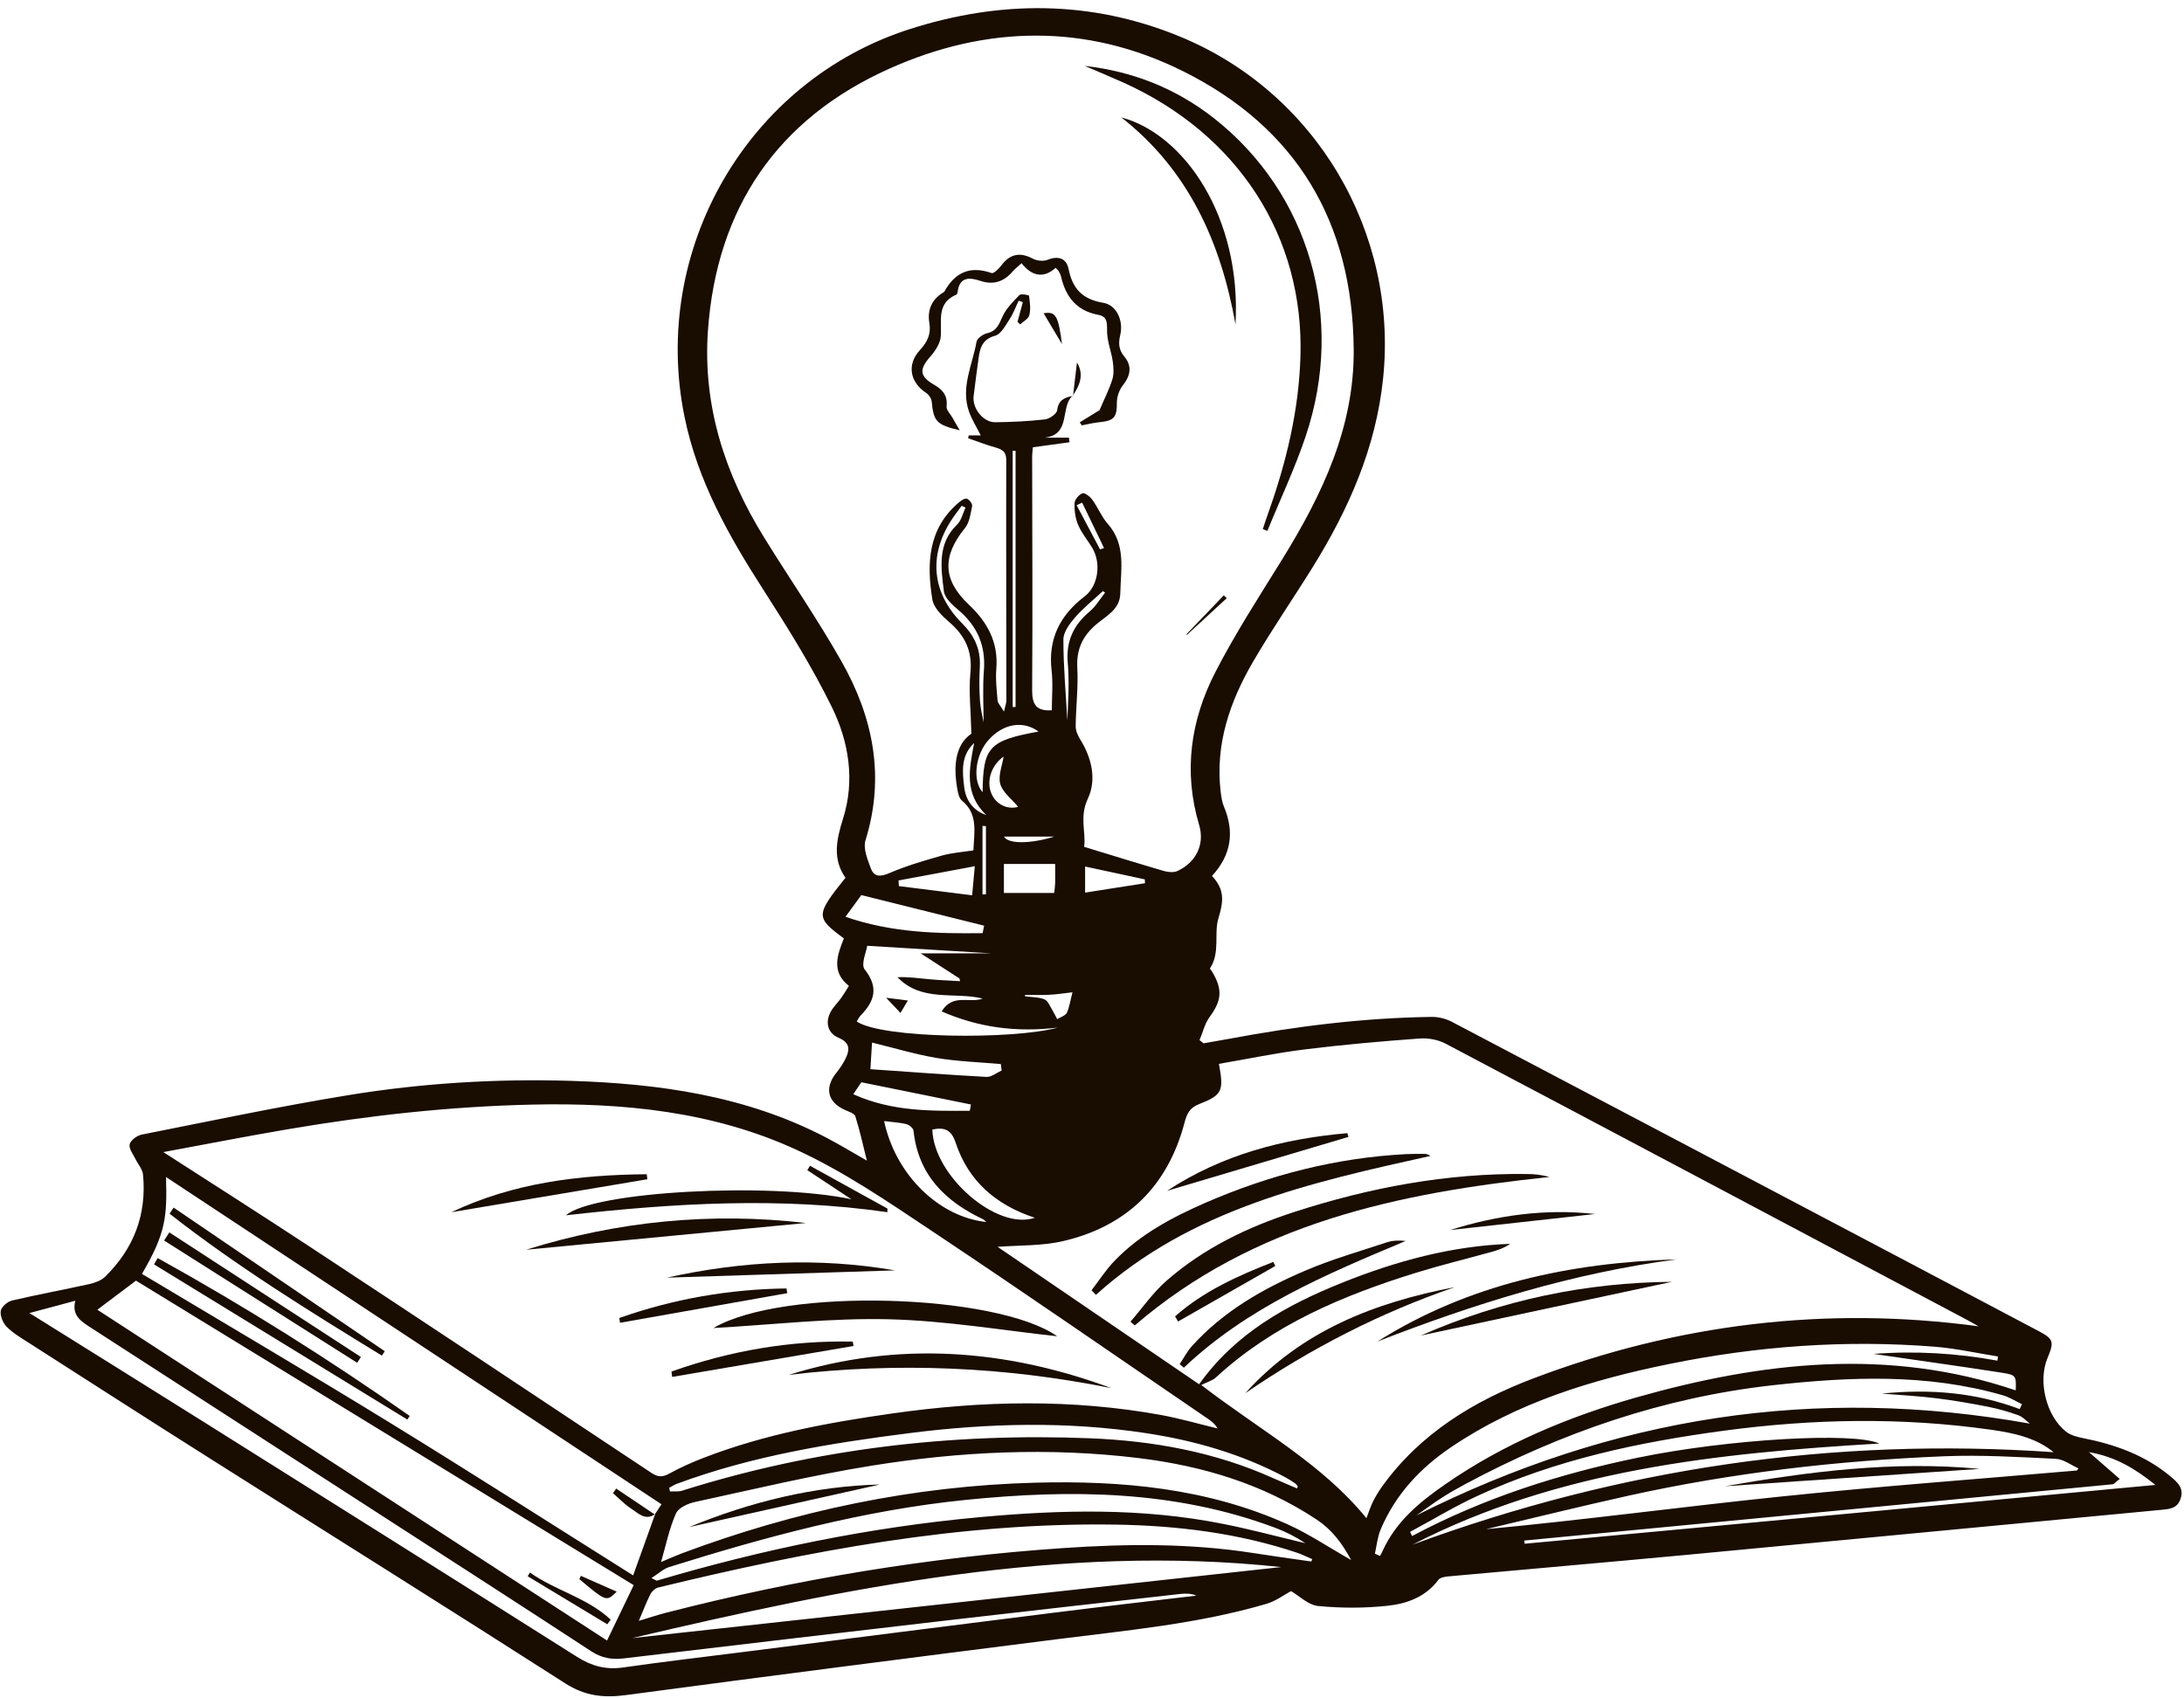 <?xml version="1.0" encoding="UTF-8" standalone="no"?><svg xmlns="http://www.w3.org/2000/svg" xmlns:xlink="http://www.w3.org/1999/xlink" fill="#190c00" height="1587.7" preserveAspectRatio="xMidYMid meet" version="1" viewBox="-0.8 -7.6 2041.7 1587.7" width="2041.7" zoomAndPan="magnify"><g id="change1_1"><path d="M1002.3,362.7C1002.3,362.7,1002.3,362.7,1002.3,362.7c0.1-0.3,0.1-0.6,0.1-0.9c-0.1,0.2-0.3,0.4-0.4,0.6c0,0,0,0,0,0 c-0.2,0.1-0.3,0.3-0.5,0.4C1001.8,362.8,1002,362.8,1002.3,362.7L1002.3,362.7z"/><path d="M2028.7,1373.2c-23.9-20.1-52.2-30.3-82.4-36.2c-5.5-1.1-11.6-2.7-15.8-6.1c-18.5-14.7-26.2-46.9-17.3-68.5 c6.7-16.1,5.9-18.1-10-26.4c-44.2-23.3-88.3-46.7-132.5-70c-138.1-72.8-276.2-145.7-414.4-218.3c-5.6-2.9-12.6-4.6-18.9-4.5 c-63.5,0.9-126.3,8.7-188.7,20.4c-8.1,1.5-16.3,2.9-24.4,4.3c-1.2-1-2.5-2-3.7-3c3-7.2,4.8-15.2,9.2-21.3 c11.5-15.7,12.6-25.8,2.6-42.6c-0.7-1.1-2.3-2.8-2-3.3c9.7-14.7,3.5-32.5,7.8-46.6c4.8-15.8,6.2-26.7-6-39.7 c18.3-19.8,21.1-41.4,11.1-65.1c-1.7-4-2.3-8.6-2.9-13c-5.4-44.7,8.4-84.8,30.4-122.5c17.5-30,37.3-58.7,55.7-88.3 c33.7-54.4,59-111.6,65.7-176.4c14.1-136.7-63.1-267.6-190.4-319.7c-82.9-34-167.2-33.8-251.5-7C698.1,67.8,607.2,225.8,639.1,382 c12.3,60.5,41.8,112.2,74.6,163.2c22.6,35.2,44.8,70.9,63.2,108.4c15.9,32.4,21.7,68.6,10.4,104.3c-6.2,19.6-10,37.8,2.3,55.2 c-28,34.9-28.1,37.1-1.5,56.7c-6,15.1-12.2,31.2,4.7,44.4c-2.8,4.4-4.8,7.9-7.1,11.1c-2.6,3.6-5.7,6.9-8.3,10.5 c-7.3,10.4-5.5,22.2,5.7,26.9c9.5,4,10.9,9.7,7.4,17.7c-2.4,5.5-5.9,10.7-9.7,15.4c-11,13.9-7.9,27.2,8.3,34.4 c3.5,1.6,8.8,3.2,9.7,5.9c4.3,13.6,7.3,27.6,10.8,41.5c-12.9-7.4-25.5-15-38.5-21.8c-74.7-38.9-155.7-50.2-238.4-52.8 c-69.3-2.1-138.5,2.1-206.8,13.2c-65.1,10.6-129.7,24.3-194.4,37.1c-4.3,0.9-10.2,5.3-11.1,9c-0.9,4,3.2,9.2,5.4,13.7 c2.3,4.9,6.6,9.5,7.1,14.6c3.6,37.5-8.7,69.4-35.5,95.6c-3.8,3.7-9.8,5.7-15.1,6.9c-23.9,5.3-48,9.7-71.9,15.3 c-4.2,1-9.9,5.9-10.5,9.7c-0.7,4.7,2,11.2,5.5,14.8c5.9,5.9,13.4,10.4,20.5,14.9c57.1,36.6,114.2,73.3,171.5,109.5 c110.1,69.7,220.6,138.8,330.3,209.1c18.4,11.8,35.9,13.7,56.7,10.9c134.5-18,269-35.2,403.6-52.3c65.5-8.3,131.4-14.3,195.1-33 c8.8-2.6,16.6-8.5,23-11.9c7.6,4.4,16.1,13,25.3,13.9c21.5,2.1,43.5,2.1,64.9-0.2c18.1-1.9,35.6-8.2,47.6-24.3 c1.7-2.2,6.2-2.9,9.6-3.2c73.8-6.7,147.6-13.1,221.3-20c147.9-13.9,295.8-28.1,443.8-42.1c8.2-0.8,16.2-0.9,19.2-10.9 C2040.9,1383.9,2035,1378.5,2028.7,1373.2z M1808.8,1299.7c16.3,2,32.6,4.8,48.8,8c9.6,1.9,19.1,4.6,28.3,7.9 c4.3,1.5,7.6,5.4,10.9,7.9c-200.2-35.9-389.4-6.7-573.5,85.8c9.8-6.8,16.5-11.9,23.6-16.4c7.1-4.6,14.5-8.8,22-12.8 c90.2-48.4,185.6-81.1,287.5-92.5c72-8,144.2-11.1,215.2,9.4c6.2,1.8,11.9,5.5,17.8,8.3c-0.7,1.5-1.4,3-2.1,4.6 c-40.9-15.4-83.1-19.1-129-14.5C1776.9,1296.9,1792.9,1297.7,1808.8,1299.7z M785.8,610.7c-22.4-39.6-48.4-77.1-72.3-115.8 C676.9,435.7,656.1,372,661,301.7c8.1-115,65.1-198.3,169.6-245.1C921.2,16,1014.9,14,1105.2,59c106.4,53,158.4,141.4,159.5,259.7 c0.7,73-29.3,135.9-66.6,196.3c-21.6,34.9-44,69.4-62.7,105.8c-23.2,45-30.1,93-15.2,142.9c5.5,18.3-3,35.1-20.3,43.1 c-3.5,1.6-8.6,1.1-12.5,0c-24.3-7.1-48.5-14.6-74.7-22.6c1.9-13.1-4.6-27.9,3.4-44.9c8.3-17.4,4-37.6-6.8-55.1 c-2.4-3.8-4.6-8.6-4.5-12.9c0.2-18.3,2.5-36.6,1.5-54.8c-0.9-17.4,5.3-29.9,18.2-40.7c9.3-7.8,21.7-13.7,22-28.6 c0.5-22.5,5.5-45.6-11.8-65.1c-5.8-6.6-9.1-15.3-14.4-22.5c-2.1-2.9-7.2-6.8-9.2-6c-3.3,1.3-7.3,6-7.4,9.4 c-0.2,6.8,0.8,14.2,3.5,20.4c3.3,7.7,9,14.3,13.3,21.6c8.2,14,5.5,35.2-7.3,45c-23.3,17.8-34.3,39.9-30.9,69.4 c1.4,12.3,0.2,24.8,0.2,37.1c-14.7,1-18.5-5.6-18.4-19.1c0.5-72.8,0.1-145.6,0-218.3c0-2.6,0.4-5.2,0.7-8.5 c11.7-1.6,23-3.2,34.2-4.7c-0.2-1.4-0.3-2.9-0.5-4.3c-7.6,0-15.2,0-22.8,0c25-2.7,14.5-28.4,25.9-38.9c-7.3,1.4-12.9,3.8-14.1,13.2 c-0.4,3.4-7.1,8.1-11.3,8.6c-15.5,1.8-31.1,2.5-46.7,2.7c-11.2,0.1-21.5-13.1-20.1-24.5c1.4-11.9,3.1-23.9,4.7-35.8 c1.3-9.6,3.7-17.4,15.4-20.6c5.5-1.5,9.7-9.7,13.5-15.4c3.5-5.3,5.7-11.5,8.5-17.3c1.3,0.4,2.6,0.8,3.9,1.3 c-1.7,6.2-3.3,12.4-5,18.5c0.9,0.8,1.7,1.5,2.6,2.3c3-2.9,7.7-5.3,8.5-8.7c1.4-5.7,0.5-12.1-0.3-18.1c-0.1-0.7-7.6-2.1-9-0.6 c-6,6.2-12.5,12.6-15.9,20.3c-3.3,7.4-5.5,13.4-14.4,15.4c-3.8,0.9-9.3,4.8-9.8,8c-3.8,21.6-15,42.7-7,65.3 c2.7,7.6,7.1,14.5,11,22.2c-3.6,0-7.4,0-11.2,0c-0.2,0.9-0.4,1.7-0.7,2.6c8.7,3,17.2,6.4,26,8.8c6.3,1.8,9.7,4.1,9.7,11.6 c-0.2,75,0.1,150,0.1,225c0,2-0.8,4-2.2,10.3c-3.3-5.6-5.8-7.9-6-10.4c-0.8-9.8-2-19.7-1.2-29.4c2.1-24.9-8.1-43.7-25.7-60.3 c-24.7-23.3-24.9-45.4-3.5-71.7c4.2-5.2,5.2-13.5,6.6-20.5c0.4-2-2.7-6.1-4.9-6.8c-2-0.6-5.4,1.7-7.5,3.5 c-28.9,24.4-30.2,57.1-24.8,90.6c1.2,7.7,8.9,15.3,15.4,20.9c15.1,12.8,22.2,27.4,20.2,47.8c-1.7,17.4,0.4,35.1,0.9,56.9 c-14.7,10-16.9,29.3-13.4,50.2c0.7,4.3,1.6,9.9,4.5,12.3c15.4,12.6,11.5,29.3,10.8,46.6c-9.7,1.5-20,2.2-29.6,4.9 c-16.6,4.7-33.3,9.6-49.1,16.4c-8.5,3.7-14.3,3.4-17.2-4.5c-3.1-8.3-7.3-18.6-5-26.2C826.8,718.6,815.5,663,785.8,610.7z M1069.6,818.2c-18.3,2.9-36.6,5.8-56,8.8c0-9,0-15.4,0-24.4c19.1,4.1,37.5,8.1,55.8,12C1069.5,815.8,1069.5,817,1069.6,818.2z M870.8,1048.5c11.7-2.5,17.9,0.6,21.7,12.1c11.9,36.1,37.8,58.5,74.1,70.4C931.3,1143.3,871.9,1091.8,870.8,1048.5z M921.3,1135 c-44.5-4.8-84.9-44.2-95.6-94.4c7.8,1,14.4,1.3,20.7,2.8c2.7,0.7,6.5,3.8,6.8,6.1c4.3,41.3,29.5,66.1,65,82.9 C919.3,1133,920.1,1134,921.3,1135z M812.9,992.1c0.7-10.6,1.1-17.4,1.5-24.9c20.9,5.1,40.4,11,60.5,14.4 c19.7,3.3,39.9,3.9,59.9,5.7c0.3,2,0.6,4,0.8,6c-4.7,2.1-9.5,6.2-14.1,6C885.7,997.4,849.9,994.6,812.9,992.1z M800.1,947.5 c1.1-1.8,2-3.9,3.5-5.4c12.9-13.3,17.5-26.1,4-43.2c-3.9-4.8,1.7-17.1,2.3-22.2c46.3,2.8,87.4,5.3,116.5,7.1c-12.7,0-37.6,0-66.5,0 c14.2,9.2,25.2,16.3,36.3,23.5c0.2,0.8,0.4,1.7,0.5,2.5c-9.5-0.6-19.1-0.9-28.6-1.8c-9.9-0.9-19.8-2.4-29.9-1.9 c22.6,23.5,53.1,13.5,79.6,19.9c-11.7,4.9-27.9-5.2-38.3,12.1c34.3,14.8,68.9,19.8,108.6,15.1C946,964.7,823.8,963.5,800.1,947.5z M881.6,545.3c0.8,6.3,7.9,12.7,13.5,17.4c17.6,15,25.7,33.1,23.9,56.6c-1.3,16.6-0.3,33.4-0.3,48.6c-0.9-5.2-2.9-12.8-3.4-20.4 c-0.7-10.7-0.7-21.4-0.1-32.1c0.8-16.3-5.3-28.9-16.8-40.4c-29.3-29.4-31.5-66.2-7-100.4c2.2-3.1,4.5-6.2,6.8-9.3 c1.2,0.6,2.4,1.1,3.6,1.7c-2.5,5.3-3.8,11.9-7.8,15.8C875.3,500.8,878.9,523.4,881.6,545.3z M970.1,676.4 c-46.4,8.4-51.9,14.5-52.3,56.7c-9.7-10.7-6.9-35,5.5-48.8C936.8,669.2,955.2,665.6,970.1,676.4z M945.9,653.5 c0-79.9,0-159.7,0-239.6c0.9,0,1.8,0,2.7,0c0,79.8,0,159.6,0,239.5C947.7,653.4,946.8,653.5,945.9,653.5z M934.3,725.4 c2.2,7.9,10.7,14,16.7,21.4c-9.9,2.8-20.3-2-24.8-12c-5.3-11.9-0.3-26.9,11.2-35C936.2,708.1,932.1,717.6,934.3,725.4z M937.7,800.2c15.6,0,30.5,0,47.9,0c0,6.9,0.1,12.6,0,18.3c-0.1,2.6-0.5,5.1-0.9,8.8c-15.8,0-31.1,0-47,0 C937.7,818.4,937.7,809.8,937.7,800.2z M937.8,774.6c15,0,30,0,47,0C962,781.7,941.3,781.5,937.8,774.6z M909.9,687.1 c-4.6,23.8-9.7,47.5,11.4,67.4c-11.3-3.8-19-12.5-20.7-26C898.8,713.9,897.3,698.8,909.9,687.1z M917.7,764.6 c1.1,0.1,2.1,0.1,3.2,0.2c0,21.3,0,42.6,0,63.8c-1.1,0-2.1,0-3.2,0C917.7,807.3,917.7,786,917.7,764.6z M987.5,945.3 c-1.6-2.9-3-6-4.7-8.8c-2.2-3.5-4-8.5-7.2-9.7c-5.5-2.2-12-2-18.1-2.8c0-0.5,0-0.9,0-1.4c7.5,0,15,0.3,22.5-0.1 c6.9-0.3,13.7-1.4,21.8-2.3c-2,7.6-2.8,13.8-5.3,19.2C995,942.2,990.5,943.4,987.5,945.3z M997.4,612.4c1.6,17.9,0.3,36-0.4,53.8 c-1.4-25.3-3.7-50.6-3.7-75.9c0-6.9,5.8-14.7,10.8-20.5c7.8-9,17.3-16.5,26.1-24.7c0.7,0.5,1.4,0.9,2.1,1.4 c-4.8,6-8.7,12.9-14.5,17.7C1002.6,577.1,995.6,592.1,997.4,612.4z M1027.6,506.1c-7.3-13.8-14.6-27.6-21.9-41.3 c1.7-0.8,3.4-1.7,5.1-2.5c6.8,14.2,13.7,28.3,20.5,42.5C1030,505.2,1028.8,505.7,1027.6,506.1z M910.5,802.3 c-0.9,10.2-1.6,17.5-2.5,27.2c-23.5-2.9-46-5.8-68.5-8.6c-0.1-1.8-0.2-3.5-0.3-5.3C862.3,811.4,885.4,807,910.5,802.3z M789.6,849.6c6.7-9.2,11.5-15.8,14.8-20.3c39.6,9.8,77.2,19.2,114.8,28.6c-0.5,2.3-1,4.7-1.4,7 C875.3,865.4,833.1,864.6,789.6,849.6z M796.9,1015.5c3.8-5.7,6-8.9,7.5-11.2c34.8,7.1,68.6,14,102.5,20.8c-0.4,2-0.7,3.9-1.1,5.9 C869.6,1031.1,833.3,1031.9,796.9,1015.5z M269.1,1048.1c75.3-12.8,151.2-21.2,227.6-22.9c85.1-1.9,169.3,6.4,247.2,42.3 c44.6,20.5,86,48.9,127.1,76.3c86.5,57.6,172,116.9,257.9,175.5c3.2,2.2,6.2,4.5,8.5,8.7c-17.4-4.2-34.7-9.2-52.3-12.5 c-83.8-15.3-167.9-13.5-251.9-1.5c-59.7,8.5-118.9,19.4-175.5,41.2c-11.2,4.3-22.3,9.2-32.8,15c-6.4,3.5-10.6,3.4-16.8-0.7 c-106.6-70.9-213.4-141.7-320.3-212.1c-43.9-28.9-88.3-57.1-135.9-87.8C192.9,1062,230.9,1054.6,269.1,1048.1z M1200.7,1373.6 c3.1,1.7,6.1,3.6,9.1,5.6c1,0.7,1.7,1.9,2.6,2.9c-0.2,0.7-0.5,1.3-0.7,2c-7.6-3.3-15.3-6.5-22.9-9.9 c-54.2-24.3-111.7-34.6-170.3-37c-129.8-5.2-257.4,9.8-381.7,49c-3.5,1.1-7.5,0.5-11.3,0.7c-0.2-1.1-0.5-2.3-0.7-3.4 c2.4-1.3,4.8-2.9,7.3-3.8c70.4-26.1,143.8-38,217.8-47.4c73.4-9.3,146.8-11.1,220.1,0C1115.7,1339.2,1159.7,1351.8,1200.7,1373.6z M154.4,1092.9c154.8,102.3,308.5,203.8,463.2,306c-2.5,3.8-4.3,6.6-6.1,9.2c-0.1,0.1-0.2,0.1-0.3,0.2c0,0,0.1,0.1,0.1,0.1 c0,0,0,0,0.1-0.1c0,0,0,0,0,0l0.3-0.3c-7.2,19.9-14.3,39.8-20.6,57.4c-74.8-47-150.9-95.8-227.8-143 c-76.7-47.1-154.2-92.7-231.4-138.9C154.5,1145,155.4,1129.7,154.4,1092.9z M624.7,1457.6c90.7-28.4,182.3-53.2,277.3-62.8 c97.9-9.9,195.1-9.2,289.1,26c9.9,3.7,19.4,8.5,28.4,14.5c-25.7-6.1-51.2-13-77.1-18.1c-75.6-15.1-151.8-13.2-227.9-6.2 c-102.4,9.4-202.7,30.1-301.2,59.3c-0.3,0.1-0.8-0.3-5.1-2.4C614.9,1463.6,619.4,1459.3,624.7,1457.6z M126.3,1189.8 c154.9,94.8,309.2,189.2,465.3,284.7c-8.1,16.8-16.2,33.8-24.9,51.8c-159.5-103.5-317.3-206-476.5-309.3 C102.9,1207.4,115.3,1198,126.3,1189.8z M986.5,1500c-96.9,12.1-193.8,24.5-290.8,36.8c-38.1,4.8-76.2,9.3-114.1,14.7 c-15.9,2.3-29.3-1.3-42.9-9.9c-116.5-73.7-233.3-147-350-220.3c-53.2-33.4-106.6-66.6-162-101.2c14.7-4,28-7.5,42.9-11.5 c-3.5,13.6,5.2,19.1,13.8,24.7c93,60,185.9,120,278.8,180.1c63.3,40.9,126.7,81.7,189.8,123c9.7,6.3,19.1,7.9,30.3,6.6 c104.1-12.4,208.2-24.6,312.3-36.7c69.1-8,138.3-15.7,207.5-23.5c5.1-0.6,10.2-0.7,15.6,1.5C1074,1489.5,1030.2,1494.5,986.5,1500z M590.2,1524c200.5-47.1,401.6-88.4,606.7-66.4C996.5,1479.6,793.4,1501.8,590.2,1524z M1225.1,1452.4c-18.3-2.6-36.6-5.1-54.9-8 c-58.6-9.1-117.6-8.6-176.4-4.6c-125.8,8.5-249.8,29.1-371.9,60.5c-8.1,2.1-16,4.7-25.5,7.6c3.9-9.1,6.9-17.2,10.8-24.9 c1.4-2.7,4.5-5.6,7.4-6.3c140.3-34.1,281.7-61,427.1-58.8c57.8,0.9,114.8,7.8,170,26.3c4.9,1.6,9.5,4,14.2,6 C1225.7,1450.9,1225.4,1451.7,1225.1,1452.4z M1202.8,1417.6c-75-33.8-154.9-41-235.7-38.9c-113.8,3-223.9,26.2-330.5,66.1 c-6.1,2.3-12.1,5-19.4,8.1c4.6-16.1,7.7-31.4,13.9-45.4c2.3-5.3,11.3-9.4,18-10.8c54.9-11.9,109.6-25,165-33.9 c82.7-13.3,166.1-17.3,249.6-7.1c59.6,7.3,116.1,24.1,166.7,57.7c13.9,9.3,23.4,21.8,31.9,37.6 C1241.1,1439,1222.8,1426.6,1202.8,1417.6z M1276.6,1411.9c-41.4-50.9-98.5-81.6-154.4-124.5c5.2-2.7,10.4-4,13.8-7.2 c53.6-49.4,118.8-76.6,187-97.8c23-7.1,46.4-12.8,69.6-19.2c6.3-1.7,12.6-3.8,18.4-7.8c-54.8,1.9-107,16.2-157.5,36.5 c-51.4,20.7-99.3,47-133.3,94.8c-63.6-43.4-126.7-86.4-188.4-128.5c20-1.6,41.6-0.7,61.8-5.5c59.3-14,97.4-51.5,113-110.8 c2.2-8.3,4.8-13.8,13.7-17.2c21.7-8.5,23.1-12.4,18.4-37.6c27-4.6,53.9-10.3,81.1-13.6c35.4-4.4,71-7.5,106.6-10.1 c7.9-0.6,17.2,1.1,24.2,4.8c162.6,85.8,324.9,172.1,487.3,258.2c4.3,2.3,8.4,4.7,10.9,6.1c-142-19.2-281.3-2.4-416.4,48.8 c-55.3,21-105.2,51.2-140.8,100.5c-3.4,4.7-6.4,9.7-9,14.8C1280.3,1401.4,1278.7,1406.5,1276.6,1411.9z M1291.8,1442.4 c-0.7,1.6-1.6,3.2-2.4,4.8c-1.6-0.7-3.2-1.4-4.9-2.1c1.7-7.5,2.4-15.4,5.3-22.4c13.7-32.6,36.6-57.3,65.8-77.1 c61.9-41.9,131.6-63.1,203.7-77.8c82.2-16.8,165.2-22.9,248.9-16.2c19.7,1.6,39.2,6,58.8,9.1c-0.2,1.3-0.4,2.6-0.5,3.9 c-38.4-7-77-9.3-115.8-6.3c40.2,5.9,80.2,11.4,120,17.6c13.4,2.1,13.3,2.9,12.9,16.5c-118.9-40.3-237.3-26.7-354.7,6.6 c-63.2,18-123.8,43.2-178.3,81C1326.7,1396.5,1304.3,1414.8,1291.8,1442.4z M1319.6,1436.7c135.9-70,284.2-85.6,436.4-94.6 c-23.4-11-141.3-4.2-225.5,13.2c-73.4,15.1-144.6,37.8-211.2,73.3c-0.6-1.3-1.3-2.6-1.9-3.9c20.9-11.2,41.2-23.6,62.7-33.5 c73.2-34,151.2-50.4,230.7-61.1c83.2-11.2,166.4-12.7,249.7-0.9c20.9,3,41.8,7.3,58.5,21 C1712.7,1335.9,1513.3,1365.3,1319.6,1436.7z M1521,1391c97.4-21.6,196.2-32.9,295.8-37c34.7-1.4,69.5,0.7,104.2,2.4 c7.2,0.3,14.2,5.8,21.2,8.9c-0.4,0.7-0.8,1.3-1.3,2c-92.4,8-185,14.8-277.2,24.4c-91.8,9.5-183.2,21.8-275.4,30.5 C1432.6,1411.8,1476.7,1400.8,1521,1391z M1424.5,1435.8c-0.1-1-0.2-2-0.3-3c183.3-17.5,366.6-35,549.9-52.6c1.5-0.1,2.7-2,6.7-5 c-9.5-8.3-17.7-15.4-28.8-25.1c25.3,4.5,43.2,15.5,62.2,30.7C1816.1,1399.4,1620.3,1417.6,1424.5,1435.8z"/><path d="M1214.9,326.4c-1.6,49.9-13.1,97.9-29.8,144.8c-1.9,5.3-3.6,10.6-5.4,15.9c1.4,0.6,2.9,1.1,4.3,1.7 c12-29.5,25.7-58.4,35.8-88.5c37.3-110.8,3.1-227.5-85.8-297.4c-35.4-27.8-75.8-43.8-120.8-48.9c12.1,5.2,24.2,10.2,36.2,15.6 C1156.7,118,1218.6,213.8,1214.9,326.4z"/><path d="M865.2,359.9c2.4,1.6,4.7,5.1,5,8c1.8,18.5,4.4,21.7,26.2,26.8c-3-5.1-4.9-8.3-6.7-11.6c-2-3.6-6-7.4-5.6-10.7 c1.1-10.2-3.6-15.6-11.7-20.3c-13.8-8-13.9-14.4-3.6-26.2c4.7-5.3,9.5-12.6,9.9-19.2c1-14.7-4.1-30.8,14.5-38.8 c0.6-0.3,1.1-1.5,1.2-2.3c1.7-14.8,11.4-13.9,21.6-10.5c12.2,4,21.8,0.5,29.9-8.9c2.2-2.6,5-4.6,8.3-7.7 c9.7,12.4,20.8,14.3,31.9,4.3c1.8,2,2.6,2.6,2.9,3.3c0.8,1.6,1.7,3.2,2.1,4.9c4.4,19,14.6,32.1,35,35.8c9.6,1.8,7.7,9.6,8.1,17 c0.4,8.8,3.9,17.4,5.2,26.2c0.8,5.6,1.3,11.8-0.3,17c-2.8,9.2-7.3,17.8-12,28.9c-4.1,2.5-11.3,6.9-18.5,11.4 c0.6,0.9,1.3,1.9,1.9,2.8c5.4-1,10.8-2.4,16.3-2.9c14.1-1.4,16.6-4.7,16.5-18.5c0-5.3,2.2-11.7,5.5-15.9c7.2-9,8.9-18,1.7-26.7 c-5.6-6.7-5.9-12.7-4-20.7c3.1-13.4-3.6-27.9-16-29.9c-19.2-3.2-28.6-13-32.3-31.4c-2-10-9.3-12.9-19.6-8.8c-4,1.6-10.1,1-14-1.1 c-11.6-6.2-21.1-4.5-29,6c-2.4,3.2-7.3,8.2-9.4,7.5c-20.2-7.1-34.3-0.6-44.2,17.4c-0.2,0.4-0.7,0.5-1.1,0.8 c-10.8,6.6-14.9,16.4-12.9,28.5c1.7,10.2-1.7,17.5-8.6,25.1C846.6,333.1,849.8,349.9,865.2,359.9z"/><path d="M1047.5,102.2c63,49.4,93,116.9,106.7,193.5C1159.9,195.4,1106.3,117.8,1047.5,102.2z"/><path d="M1108.2,585.6c0.2,0.1,0.4,0.3,0.6,0.4c12.4-11.4,24.8-22.9,37.2-34.3c-0.9-0.9-1.9-1.7-2.8-2.6 C1131.6,561.3,1119.9,573.5,1108.2,585.6z"/><path d="M974.8,285.3c5.2,8.7,10.7,17.8,17.2,28.8C988.5,287,986,283.5,974.8,285.3z"/><path d="M1006,331.3c-1.2,10.2-2.4,20.3-3.6,30.5C1008.8,352.3,1012.7,342.5,1006,331.3z"/><path d="M1426.1,1090.1c-74.4-0.9-146.6,12.7-217,35.5c-43.6,14.1-84.7,33.9-119.4,64.3c-12.7,11.1-22.5,25.4-33.7,38.3 c1.3,1.2,2.6,2.3,4,3.5c111.3-95.8,246.9-124,387.6-138.8C1440.1,1090.7,1433.1,1090.1,1426.1,1090.1z"/><path d="M1331.1,1071.3c-5.8,0-11.6-0.1-17.4,0.2c-65.3,3.4-127.6,19.4-187.4,45.4c-31.2,13.6-61.2,29.5-85.1,54.3 c-8.1,8.3-14.4,18.3-21.6,27.6c1.4,1.4,2.7,2.9,4.1,4.3c89-80.3,200.8-105.1,312.7-129.9 C1334.5,1071.8,1332.8,1071.3,1331.1,1071.3z"/><path d="M1295.3,1154.1c-25.4,8.4-51.2,15.8-75.8,26.3c-39.6,16.9-76.8,38.1-106.1,70.7c-4.5,5-7.6,11.1-11.4,16.8 c1.3,1.1,2.6,2.2,3.9,3.3c59.4-56.4,133.2-87.4,207.4-118.5C1306.9,1152,1300.9,1152.2,1295.3,1154.1z"/><path d="M1286.9,1246.7c90.5-35.3,182.9-64.1,279.8-76.8C1467.2,1173,1372.3,1192.9,1286.9,1246.7z"/><path d="M1562.2,1190.9c-81.2,0.7-158.9,17-234.7,50.2C1407,1224,1484.6,1207.5,1562.2,1190.9z"/><path d="M1163.4,1295c60.9-41.7,125.8-75.1,195.7-99.1C1284.2,1210.2,1215.7,1236.8,1163.4,1295z"/><path d="M1258.8,1051.9c-60,5.2-117.1,20.1-168.6,53.9c56.5-16.8,113.1-33.6,169.6-50.4C1259.5,1054.2,1259.2,1053.1,1258.8,1051.9 z"/><path d="M1189.5,1172.3c-33,12.9-65.1,27.3-91.8,50.9c0.9,1.6,1.9,3.2,2.8,4.8c30.3-17.3,60.6-34.6,90.9-51.9 C1190.7,1174.8,1190.1,1173.5,1189.5,1172.3z"/><path d="M1354.7,1142.5c45.2-5,90.4-10,135.6-15C1443.8,1122.3,1398.8,1128.7,1354.7,1142.5z"/><path d="M666.2,1234.1c55.6-3.1,109.8-9.5,163.7-8.2c53.5,1.3,106.8,10.4,157.6,15.9C931.3,1202.1,731.2,1195.7,666.2,1234.1z"/><path d="M736.6,1277.9c101.2-12,201.7-7.7,301.5,12.4C939,1253.6,838.6,1246.1,736.6,1277.9z"/><path d="M828.8,1125.8c0-1.1,0-2.3,0-3.4c-24.1-13.3-48.3-26.7-72.4-40c-0.8,1.4-1.6,2.8-2.5,4.1c13.2,8.7,26.3,17.4,41.2,27.2 c-76.3-16.2-241.6-7.4-266.8,15C629.6,1117.2,729.1,1111.4,828.8,1125.8z"/><path d="M491,1160.9c87.2-8.3,174.4-16.7,261.5-25C663.7,1125.6,576.5,1134.2,491,1160.9z"/><path d="M603.8,1090.3c-62.9,0.6-124.6,7.9-182.6,35.5c61.1-10.3,122.1-20.5,183.2-30.8C604.2,1093.4,604,1091.8,603.8,1090.3z"/><path d="M796.4,1246.8c-58.3-1.2-114.7,8.5-169.5,28c0.2,1.7,0.5,3.3,0.7,5c56.5-9.6,113-19.2,169.5-28.9 C796.9,1249.5,796.7,1248.2,796.4,1246.8z"/><path d="M622.7,1187c71.4-2.3,142.3-4.5,213.2-6.8C764.4,1167.9,693.4,1171.3,622.7,1187z"/><path d="M734.4,1197.1c-53.6,0.7-105.7,9.8-156.2,27.6c0.2,1.5,0.4,3,0.6,4.5c52.1-9.2,104.3-18.5,156.4-27.7 C734.9,1200,734.6,1198.5,734.4,1197.1z"/><path d="M382.2,1316.3c-76-53.3-154.4-102.6-235.6-147.6c-1.1,2-2.2,3.9-3.4,5.9c78.9,48.4,157.9,96.7,236.8,145.1 C380.8,1318.6,381.5,1317.5,382.2,1316.3z"/><path d="M358.9,1255.8c-65.8-44.8-131.6-89.6-197.4-134.3c-1.3,1.9-2.6,3.8-3.8,5.7c62.8,49.2,130.6,91.1,198.5,132.7 C357.1,1258.5,358,1257.2,358.9,1255.8z"/><path d="M336.6,1261.2c-59.7-38.8-119.4-77.7-179.1-116.5c-1.6,2.5-3.2,5.1-4.9,7.6c60.2,38.1,120.4,76.2,180.5,114.3 C334.3,1264.8,335.4,1263,336.6,1261.2z"/><path d="M572.2,1388.5c5.6,4.8,10.7,10.3,16.8,14.3c6.6,4.2,13,11.6,22.2,5.6c-12-8-24-16.1-36-24.2 C574.3,1385.6,573.3,1387.1,572.2,1388.5z"/><path d="M570.1,1506.8c-21.7-20.5-51.7-27.1-75.5-44.1c-0.7,1.2-1.4,2.4-2.1,3.5c24.8,15,49.6,29.9,74.4,44.9 C568,1509.6,569.1,1508.2,570.1,1506.8z"/><path d="M575.7,1480.6c-11.8-5.2-22.7-10-33.5-14.8c-0.5,1-0.9,2.1-1.4,3.1C566.1,1490.1,566.1,1490.1,575.7,1480.6z"/><path d="M821.8,1380.4c-61.6,1.6-121,16.2-178.4,39.8C702.9,1406.9,762.4,1393.6,821.8,1380.4z"/><path d="M1611.8,1382c79.3-5.4,158.6-10.8,238-16.2C1769.5,1358.1,1690.5,1368.3,1611.8,1382z"/><path d="M841,939.5c2-3.3,3.9-6.7,6.9-11.6c-7.1-0.9-11.7-1.5-20.3-2.6C834.1,932.1,837.6,935.8,841,939.5z"/></g></svg>
